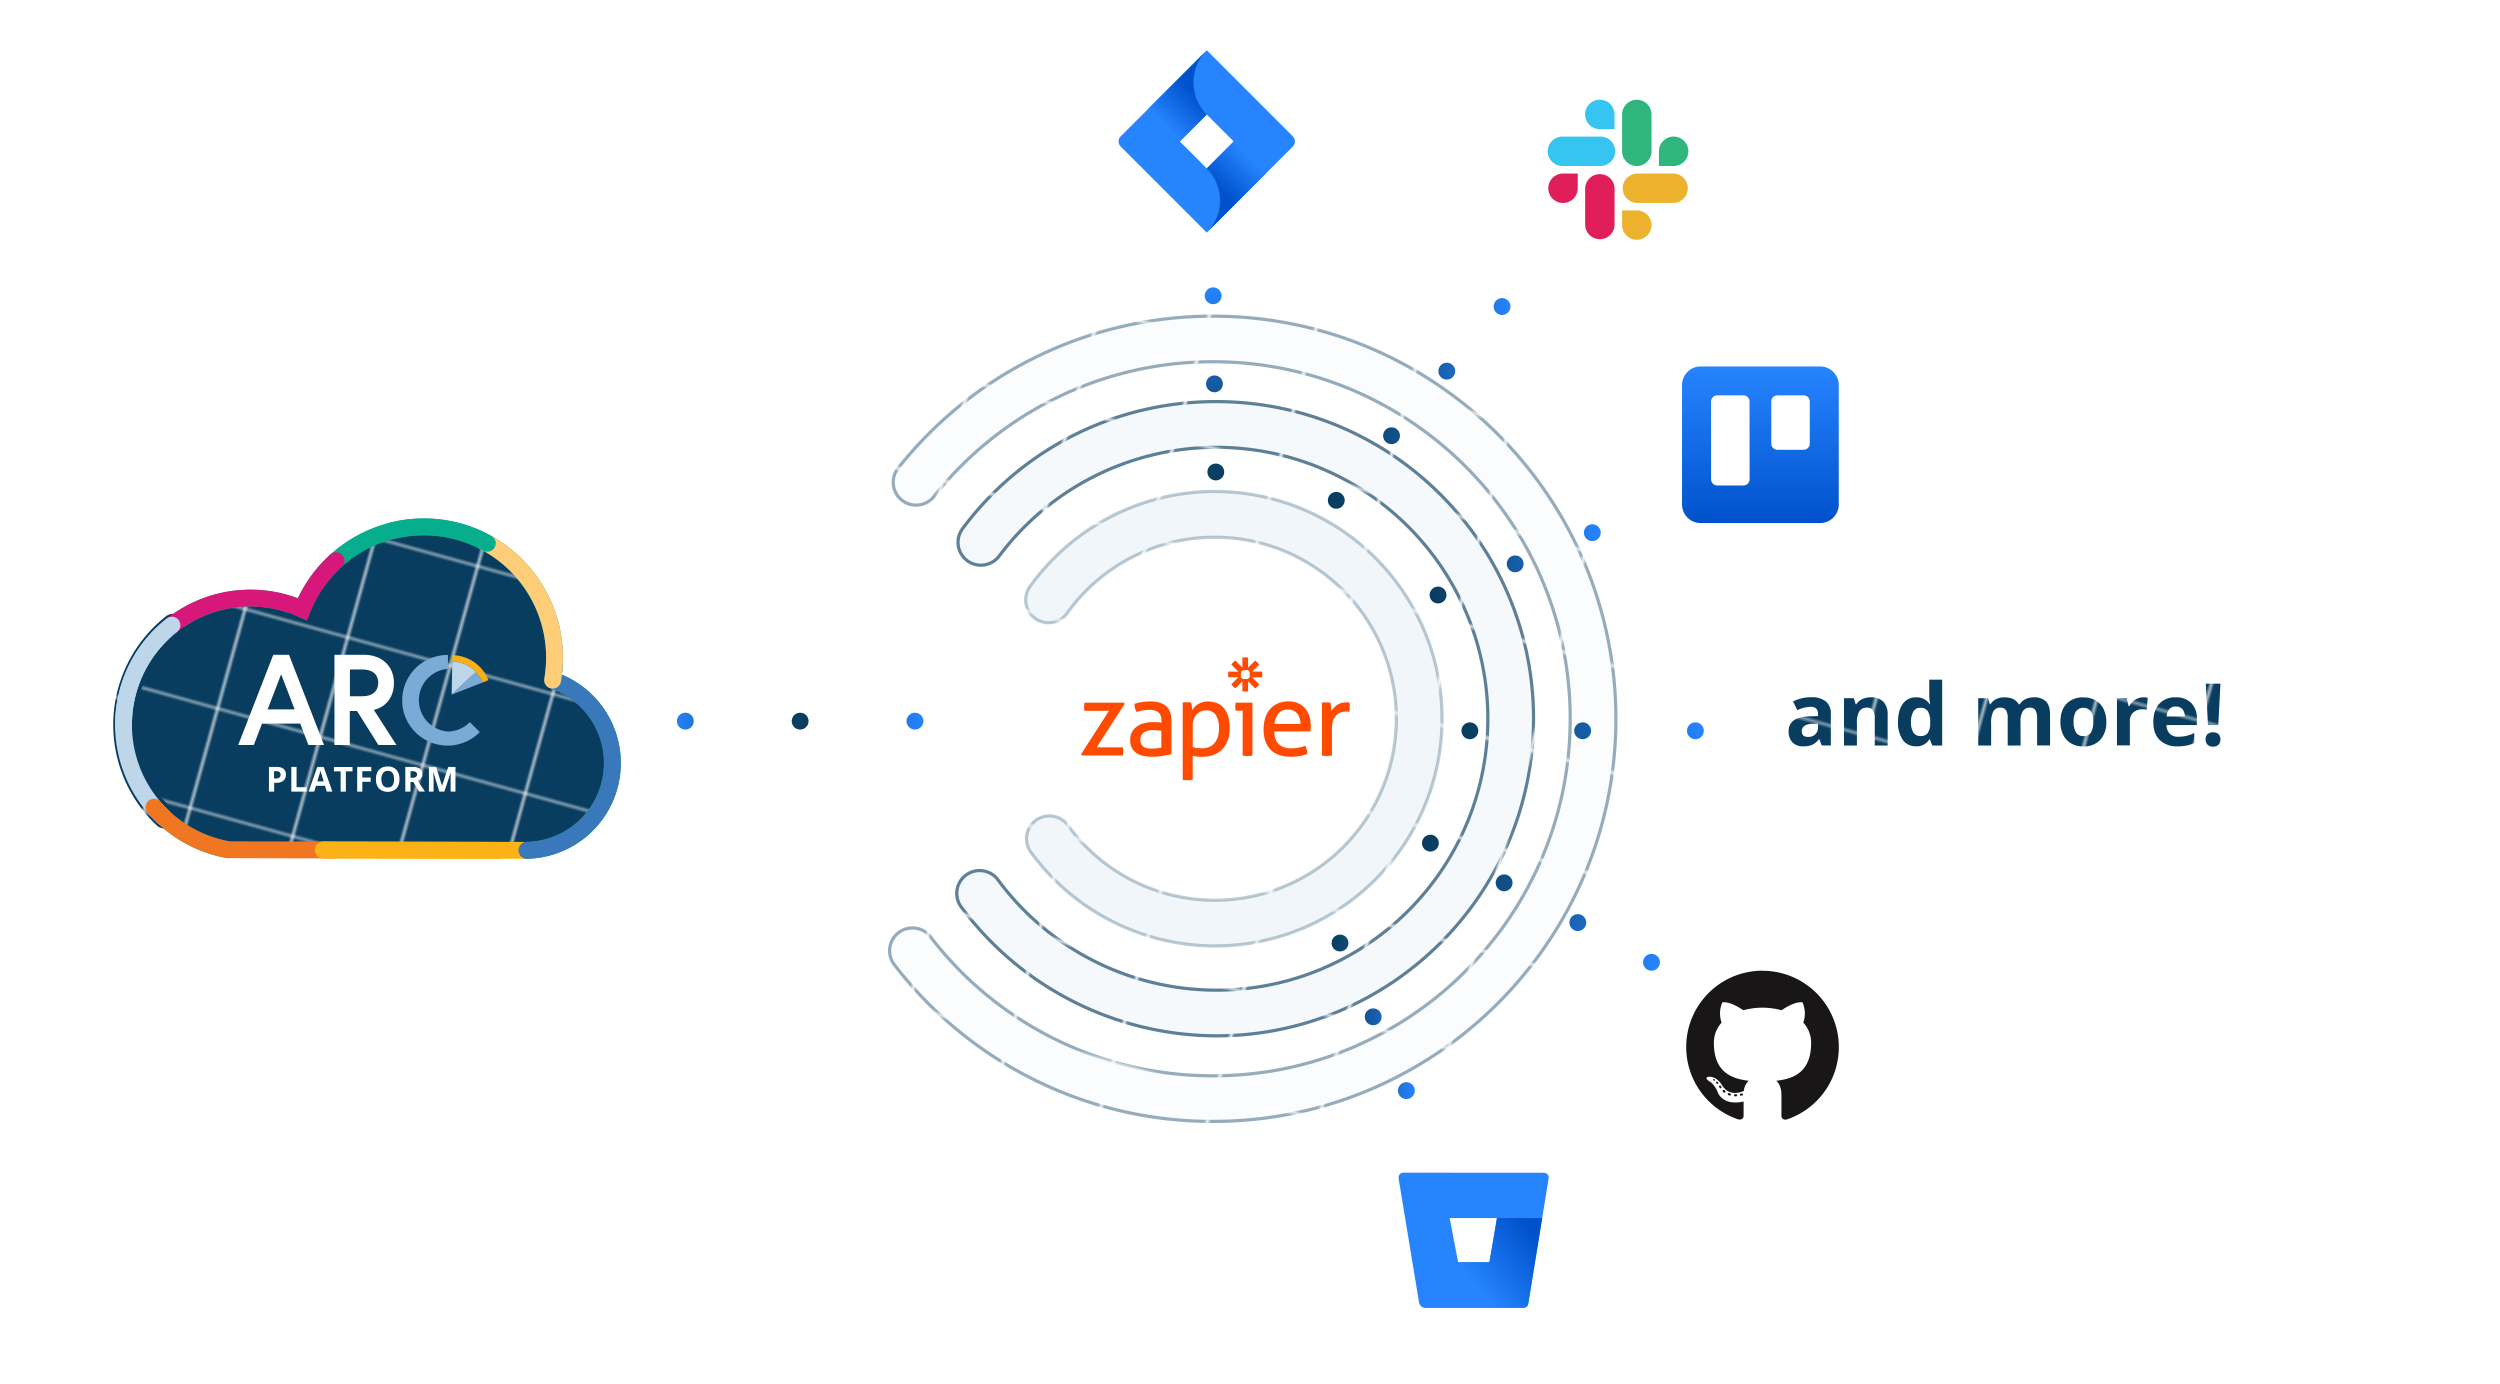 <svg id="Layer_1" data-name="Layer 1" xmlns="http://www.w3.org/2000/svg" xmlns:xlink="http://www.w3.org/1999/xlink" viewBox="0 0 1039 575"><defs><style>.cls-1,.cls-11,.cls-12,.cls-13,.cls-14,.cls-15,.cls-16,.cls-17,.cls-18,.cls-19,.cls-20,.cls-21,.cls-22,.cls-23,.cls-24,.cls-25,.cls-26,.cls-27,.cls-28,.cls-3,.cls-33,.cls-34,.cls-35,.cls-4,.cls-42,.cls-43,.cls-44,.cls-45,.cls-46,.cls-47,.cls-5,.cls-50{fill:none;}.cls-2{fill:#093d5f;}.cls-14,.cls-3,.cls-4,.cls-5{stroke:#bdd6ea;}.cls-11,.cls-12,.cls-13,.cls-14,.cls-15,.cls-16,.cls-17,.cls-18,.cls-19,.cls-20,.cls-21,.cls-22,.cls-23,.cls-24,.cls-25,.cls-26,.cls-27,.cls-28,.cls-3,.cls-33,.cls-34,.cls-35,.cls-4,.cls-42,.cls-43,.cls-44,.cls-45,.cls-46,.cls-47,.cls-5{stroke-linecap:round;}.cls-19,.cls-20,.cls-21,.cls-22,.cls-23,.cls-24,.cls-25,.cls-26,.cls-27,.cls-28,.cls-3,.cls-33,.cls-34,.cls-35,.cls-4,.cls-42,.cls-43,.cls-44,.cls-45,.cls-46,.cls-47,.cls-5{stroke-linejoin:round;}.cls-3,.cls-4,.cls-5{stroke-width:19px;}.cls-3{opacity:0.13;}.cls-4{opacity:0.08;}.cls-5{opacity:0.2;}.cls-6{fill:url(#New_Pattern_Swatch_1);}.cls-7{fill:#7aaad5;}.cls-8{fill:#bdd6ea;}.cls-9{fill:#f8b018;}.cls-10{fill:#fff;}.cls-11{stroke:#fab217;}.cls-11,.cls-12,.cls-13,.cls-14,.cls-15,.cls-16,.cls-17,.cls-18,.cls-50{stroke-miterlimit:10;}.cls-11,.cls-12,.cls-13,.cls-14,.cls-15,.cls-16,.cls-17,.cls-18,.cls-19,.cls-20,.cls-21,.cls-22,.cls-23,.cls-24,.cls-25,.cls-26,.cls-27,.cls-28,.cls-33,.cls-34,.cls-35,.cls-42,.cls-43,.cls-44,.cls-45,.cls-46,.cls-47{stroke-width:7px;}.cls-12{stroke:#06ae8e;}.cls-13{stroke:url(#New_Pattern_Swatch_1-3);}.cls-15{stroke:#f17621;}.cls-16{stroke:#3979bb;}.cls-17{stroke:#ffcd78;}.cls-18{stroke:#d8177b;}.cls-19,.cls-20{stroke:url(#linear-gradient);}.cls-20{stroke-dasharray:0 47.72;}.cls-21,.cls-22{stroke:url(#linear-gradient-4);}.cls-22{stroke-dasharray:0 46.87;}.cls-23{stroke:url(#linear-gradient-7);}.cls-24{stroke-dasharray:0 35.33;stroke:url(#linear-gradient-8);}.cls-25{stroke:url(#linear-gradient-9);}.cls-26{stroke:url(#linear-gradient-10);}.cls-27{stroke-dasharray:0 33.63;stroke:url(#linear-gradient-11);}.cls-28{stroke:url(#linear-gradient-12);}.cls-29,.cls-40{fill-rule:evenodd;}.cls-29{fill:url(#linear-gradient-13);}.cls-30{fill:#2684ff;}.cls-31{fill:url(#linear-gradient-14);}.cls-32{fill:url(#linear-gradient-15);}.cls-33{stroke:url(#linear-gradient-16);}.cls-34{stroke-dasharray:0 34.58;stroke:url(#linear-gradient-17);}.cls-35{stroke:url(#linear-gradient-18);}.cls-36{fill:#e01e5a;}.cls-37{fill:#36c5f0;}.cls-38{fill:#2eb67d;}.cls-39{fill:#ecb22e;}.cls-40,.cls-41{fill:#181616;}.cls-42{stroke:url(#linear-gradient-19);}.cls-43{stroke-dasharray:0 36.62;stroke:url(#linear-gradient-20);}.cls-44{stroke:url(#linear-gradient-21);}.cls-45{stroke:url(#linear-gradient-22);}.cls-46{stroke-dasharray:0 34.8;stroke:url(#linear-gradient-23);}.cls-47{stroke:url(#linear-gradient-24);}.cls-48{fill:url(#linear-gradient-25);}.cls-49{fill:#ff4a00;}.cls-50{opacity:0.65;stroke:url(#New_Pattern_Swatch_1);}</style><pattern id="New_Pattern_Swatch_1" data-name="New Pattern Swatch 1" width="32.37" height="31.53" patternTransform="translate(1873.5 -13.13) rotate(15.44) scale(1.34)" patternUnits="userSpaceOnUse" viewBox="0 0 32.37 31.54"><rect class="cls-1" width="32.37" height="31.53"/><rect class="cls-2" width="32.37" height="31.53"/></pattern><pattern id="New_Pattern_Swatch_1-3" data-name="New Pattern Swatch 1" width="32.37" height="31.53" patternTransform="translate(1896.89 0.25) rotate(15.44) scale(1.34)" patternUnits="userSpaceOnUse" viewBox="0 0 32.37 31.54"><rect class="cls-1" width="32.37" height="31.53"/><rect class="cls-2" width="32.37" height="31.53"/></pattern><linearGradient id="linear-gradient" x1="281.32" y1="299.7" x2="383.76" y2="299.7" gradientUnits="userSpaceOnUse"><stop offset="0" stop-color="#2581f9"/><stop offset="0.1" stop-color="#1e6fd0"/><stop offset="0.24" stop-color="#155aa0"/><stop offset="0.36" stop-color="#0e4a7c"/><stop offset="0.46" stop-color="#0a4067"/><stop offset="0.52" stop-color="#093d5f"/><stop offset="1" stop-color="#2684ff"/></linearGradient><linearGradient id="linear-gradient-4" x1="607.38" y1="303.71" x2="708.11" y2="303.71" gradientUnits="userSpaceOnUse"><stop offset="0" stop-color="#093d5f"/><stop offset="0.13" stop-color="#0b436c"/><stop offset="0.38" stop-color="#125390"/><stop offset="0.71" stop-color="#1c6cc9"/><stop offset="1" stop-color="#2684ff"/></linearGradient><linearGradient id="linear-gradient-7" x1="566.4" y1="118" x2="627.71" y2="127.95" gradientUnits="userSpaceOnUse"><stop offset="0" stop-color="#093d5f"/><stop offset="0.12" stop-color="#0a4067"/><stop offset="0.3" stop-color="#0e4a7d"/><stop offset="0.53" stop-color="#155aa0"/><stop offset="0.78" stop-color="#1e6fd1"/><stop offset="1" stop-color="#2684ff"/></linearGradient><linearGradient id="linear-gradient-8" x1="557.95" y1="170.14" x2="619.25" y2="180.08" xlink:href="#linear-gradient-7"/><linearGradient id="linear-gradient-9" x1="551.91" y1="207.38" x2="613.21" y2="217.32" xlink:href="#linear-gradient-7"/><linearGradient id="linear-gradient-10" x1="553.42" y1="392.11" x2="584.4" y2="390.34" gradientUnits="userSpaceOnUse"><stop offset="0" stop-color="#093d5f"/><stop offset="0.15" stop-color="#0c4570"/><stop offset="0.44" stop-color="#14589c"/><stop offset="0.85" stop-color="#2177e3"/><stop offset="1" stop-color="#2684ff"/></linearGradient><linearGradient id="linear-gradient-11" x1="555.66" y1="431.31" x2="586.64" y2="429.54" xlink:href="#linear-gradient-10"/><linearGradient id="linear-gradient-12" x1="557.01" y1="454.83" x2="587.99" y2="453.06" xlink:href="#linear-gradient-10"/><linearGradient id="linear-gradient-13" x1="731.62" y1="-288.62" x2="731.62" y2="-353.7" gradientTransform="translate(0 506)" gradientUnits="userSpaceOnUse"><stop offset="0" stop-color="#0052cc"/><stop offset="1" stop-color="#2684ff"/></linearGradient><linearGradient id="linear-gradient-14" x1="499.53" y1="-743.5" x2="483.89" y2="-759.14" gradientTransform="matrix(1, 0, 0, -1, 0, -707.25)" gradientUnits="userSpaceOnUse"><stop offset="0.18" stop-color="#0052cc"/><stop offset="1" stop-color="#2684ff"/></linearGradient><linearGradient id="linear-gradient-15" x1="503.67" y1="-788.44" x2="519.28" y2="-772.83" xlink:href="#linear-gradient-14"/><linearGradient id="linear-gradient-16" x1="591.93" y1="230.51" x2="665.24" y2="220.93" xlink:href="#linear-gradient-4"/><linearGradient id="linear-gradient-17" x1="593.34" y1="241.28" x2="666.65" y2="231.7" xlink:href="#linear-gradient-4"/><linearGradient id="linear-gradient-18" x1="594.18" y1="247.75" x2="667.49" y2="238.17" xlink:href="#linear-gradient-4"/><linearGradient id="linear-gradient-19" x1="528.89" y1="191.35" x2="502.99" y2="119.63" gradientUnits="userSpaceOnUse"><stop offset="0" stop-color="#093d5f"/><stop offset="0.12" stop-color="#0b426a"/><stop offset="0.34" stop-color="#104e86"/><stop offset="0.62" stop-color="#1863b4"/><stop offset="0.94" stop-color="#247ff4"/><stop offset="1" stop-color="#2684ff"/></linearGradient><linearGradient id="linear-gradient-20" x1="514.88" y1="196.41" x2="488.99" y2="124.68" xlink:href="#linear-gradient-19"/><linearGradient id="linear-gradient-21" x1="506.48" y1="199.44" x2="480.58" y2="127.72" xlink:href="#linear-gradient-19"/><linearGradient id="linear-gradient-22" x1="585.26" y1="367.88" x2="689.71" y2="400.99" gradientUnits="userSpaceOnUse"><stop offset="0" stop-color="#093d5f"/><stop offset="0.12" stop-color="#0b4168"/><stop offset="0.32" stop-color="#0f4c81"/><stop offset="0.56" stop-color="#165ea9"/><stop offset="0.85" stop-color="#2076e0"/><stop offset="1" stop-color="#2684ff"/></linearGradient><linearGradient id="linear-gradient-23" x1="588.69" y1="357.06" x2="693.14" y2="390.18" xlink:href="#linear-gradient-22"/><linearGradient id="linear-gradient-24" x1="591.13" y1="349.34" x2="695.59" y2="382.46" xlink:href="#linear-gradient-22"/><linearGradient id="linear-gradient-25" x1="645.27" y1="-1218.63" x2="614.25" y2="-1242.84" xlink:href="#linear-gradient-14"/></defs><path class="cls-3" d="M407.66,225.39a122.29,122.29,0,1,1-.37,146.14"/><path class="cls-4" d="M380.72,200.38a157.85,157.85,0,1,1-1.79,194.36"/><path class="cls-5" d="M435.78,249.31a84.93,84.93,0,1,1,.28,99.18"/><path class="cls-6" d="M230.4,282.93a54.35,54.35,0,0,0-104-29.52,52.7,52.7,0,1,0-30.7,100s121.41.31,124.13.25a36.28,36.28,0,0,0,10.59-70.71Z"/><path class="cls-7" d="M199.38,281.32a13,13,0,0,0-1.19-1.6q-.21-.25-.45-.51l-10,9.45,12.8-5A13.28,13.28,0,0,0,199.38,281.32Z"/><path class="cls-8" d="M197.64,279.1a13.84,13.84,0,0,0-5.73-3.57c-.42-.14-.85-.25-1.28-.35a14.45,14.45,0,0,0-2-.28l-.66,0-.26,13.79,10-9.45Z"/><path class="cls-9" d="M203,282.68a16.38,16.38,0,0,0-3.37-5.3l-.1-.11a16.54,16.54,0,0,0-11.5-5l-.05,2.66h0l.66,0a13,13,0,0,1,2,.28,11.55,11.55,0,0,1,1.28.35,13.64,13.64,0,0,1,5.73,3.57l.1.11c.16.16.31.33.46.5a15.08,15.08,0,0,1,1.18,1.61,13.19,13.19,0,0,1,1.17,2.31Z"/><path class="cls-7" d="M197.27,302.11l-1-1h0l-1-1a13.06,13.06,0,0,1-9.14,3.91H186A13.06,13.06,0,0,1,186,278h.17v-5.8H186a18.87,18.87,0,0,0-17.35,26.24,19.11,19.11,0,0,0,4.11,6A18.81,18.81,0,0,0,186,309.87h.17a18.84,18.84,0,0,0,13.24-5.61Z"/><path class="cls-10" d="M120.1,272.13h-6.53L99,309.61h6.48l3.42-8.89h15.85l3.43,8.89h6.48Zm-8.88,22.7,5.62-14.61,5.62,14.61Z"/><path class="cls-10" d="M139,272.13h12.31c7.44,0,12.42,4.82,12.42,11.67,0,5.63-3,9.91-8.35,11.25l9.37,14.56h-7.5l-8.88-14.13h-3v14.13H139Zm18.2,11.67c0-3.69-2.57-5.57-6.69-5.57h-5.09v11.14h5.09C154.59,289.37,157.16,287.5,157.16,283.8Z"/><path class="cls-10" d="M118.8,321.92a3.14,3.14,0,0,1-1,2.53,4.42,4.42,0,0,1-2.93.87h-.93V329h-2.17V318.73H115a4.39,4.39,0,0,1,2.84.8A2.93,2.93,0,0,1,118.8,321.92Zm-4.9,1.62h.71a2.4,2.4,0,0,0,1.5-.39,1.39,1.39,0,0,0,.49-1.15,1.41,1.41,0,0,0-.41-1.13,2,2,0,0,0-1.31-.36h-1Z"/><path class="cls-10" d="M121.08,329V318.73h2.17v8.44h4.15V329Z"/><path class="cls-10" d="M135.8,329l-.74-2.43h-3.73l-.74,2.43h-2.34l3.61-10.27h2.66L138.14,329Zm-1.26-4.25c-.68-2.21-1.07-3.46-1.15-3.75s-.15-.52-.19-.68c-.15.59-.59,2.07-1.32,4.43Z"/><path class="cls-10" d="M143.74,329h-2.17v-8.43h-2.78v-1.8h7.72v1.8h-2.77Z"/><path class="cls-10" d="M150.58,329h-2.13V318.73h5.86v1.78h-3.73v2.64h3.47v1.77h-3.47Z"/><path class="cls-10" d="M166,323.83a5.57,5.57,0,0,1-1.26,3.91,5.47,5.47,0,0,1-7.22,0,5.58,5.58,0,0,1-1.26-3.92,5.52,5.52,0,0,1,1.26-3.91,4.75,4.75,0,0,1,3.62-1.34,4.63,4.63,0,0,1,3.61,1.36A5.55,5.55,0,0,1,166,323.83Zm-7.47,0a4.3,4.3,0,0,0,.65,2.58,2.29,2.29,0,0,0,2,.87q2.59,0,2.59-3.45c0-2.3-.86-3.46-2.58-3.46a2.29,2.29,0,0,0-1.95.87A4.28,4.28,0,0,0,158.49,323.83Z"/><path class="cls-10" d="M170.61,325V329h-2.17V318.73h3a5.09,5.09,0,0,1,3.09.76,3,3,0,0,1,.5,3.91,3.21,3.21,0,0,1-1.41,1.1c1.54,2.3,2.55,3.79,3,4.46H174.2L171.76,325Zm0-1.76h.7a2.69,2.69,0,0,0,1.52-.34,1.25,1.25,0,0,0,.49-1.08,1.14,1.14,0,0,0-.5-1,3.15,3.15,0,0,0-1.55-.3h-.66Z"/><path class="cls-10" d="M182.59,329l-2.46-8h-.07c.09,1.64.14,2.73.14,3.27V329h-1.94V318.73h3l2.42,7.82h.05l2.56-7.82h3V329h-2v-4.84c0-.23,0-.49,0-.79s0-1.09.09-2.38h-.06l-2.64,8Z"/><path class="cls-11" d="M134.34,353.25c35.72.08,83,.18,84.72.15"/><path class="cls-12" d="M219.06,353.4a36.29,36.29,0,0,0,12.18-70.15,2.11,2.11,0,0,1-1.31-2.29,55.79,55.79,0,0,0,.53-8.9,54.36,54.36,0,0,0-104.83-18.89,52.7,52.7,0,1,0-30.7,100"/><path class="cls-13" d="M71.88,259.82a52.69,52.69,0,0,0-3.57,79.77"/><path class="cls-14" d="M71.46,259.82a52.68,52.68,0,0,0-3.56,79.77"/><path class="cls-15" d="M64,335.47a52.62,52.62,0,0,0,31,17.68l44,.11"/><path class="cls-16" d="M219.06,353.4a36.28,36.28,0,0,0,12.11-70.17,2,2,0,0,1-1.25-2.2,54.32,54.32,0,0,0,.54-9"/><path class="cls-17" d="M229.66,282.69a54.9,54.9,0,0,0,.8-10.63A54.35,54.35,0,0,0,201,225"/><path class="cls-18" d="M139.69,233a54.51,54.51,0,0,0-14.06,20.19,52.7,52.7,0,0,0-57.76,9.75"/><path class="cls-14" d="M71.46,259.82a52.63,52.63,0,0,0-20.11,42.63"/><path class="cls-12" d="M202.52,225.78A54,54,0,0,0,174.89,219a54.62,54.62,0,0,0-11.74,1.54"/><path class="cls-11" d="M134.34,353.25c35.72.08,71,.18,72.67.15"/><line class="cls-19" x1="380.26" y1="299.7" x2="380.26" y2="299.7"/><line class="cls-20" x1="332.54" y1="299.7" x2="308.68" y2="299.7"/><line class="cls-19" x1="284.82" y1="299.7" x2="284.82" y2="299.7"/><line class="cls-21" x1="704.61" y1="303.71" x2="704.61" y2="303.71"/><line class="cls-22" x1="657.74" y1="303.71" x2="634.31" y2="303.71"/><line class="cls-21" x1="610.88" y1="303.71" x2="610.88" y2="303.71"/><line class="cls-23" x1="624.26" y1="127.39" x2="624.26" y2="127.39"/><line class="cls-24" x1="601.29" y1="154.24" x2="566.84" y2="194.51"/><line class="cls-25" x1="555.36" y1="207.94" x2="555.36" y2="207.94"/><line class="cls-26" x1="556.91" y1="391.91" x2="556.91" y2="391.91"/><line class="cls-27" x1="570.7" y1="422.58" x2="577.6" y2="437.92"/><line class="cls-28" x1="584.49" y1="453.26" x2="584.49" y2="453.26"/><g id="Logos"><path class="cls-29" d="M756.45,152.3H706.79a7.74,7.74,0,0,0-7.74,7.73v49.58a7.74,7.74,0,0,0,7.7,7.77h49.7a7.74,7.74,0,0,0,7.74-7.75h0V160A7.74,7.74,0,0,0,756.45,152.3Zm-29.31,46.88a2.57,2.57,0,0,1-2.59,2.57H713.68a2.56,2.56,0,0,1-2.56-2.57v-32.3a2.56,2.56,0,0,1,2.56-2.57h10.86a2.57,2.57,0,0,1,2.57,2.57Zm25-14.83a2.58,2.58,0,0,1-2.58,2.58H738.72a2.6,2.6,0,0,1-2.58-2.58V166.88a2.58,2.58,0,0,1,2.58-2.57h10.85a2.57,2.57,0,0,1,2.57,2.57Z"/></g><path class="cls-30" d="M537.29,56.66l-32.6-32.6-3.16-3.16h0L477,45.44h0L465.77,56.66a3,3,0,0,0,0,4.24l22.42,22.42,13.34,13.34,24.54-24.54.38-.38L537.29,60.9A3,3,0,0,0,537.29,56.66ZM501.53,70l-11.2-11.2,11.2-11.2,11.2,11.2Z"/><path class="cls-31" d="M501.53,47.58A18.86,18.86,0,0,1,501.45,21l-24.51,24.5,13.34,13.34Z"/><path class="cls-32" d="M512.76,58.75,501.53,70a18.87,18.87,0,0,1,0,26.68h0L526.1,72.09Z"/><line class="cls-33" x1="661.77" y1="221.38" x2="661.77" y2="221.38"/><line class="cls-34" x1="629.71" y1="234.34" x2="613.68" y2="240.82"/><line class="cls-35" x1="597.65" y1="247.29" x2="597.65" y2="247.29"/><path class="cls-36" d="M655.71,78.23a6.12,6.12,0,1,1-6.11-6.11h6.11Z"/><path class="cls-36" d="M658.79,78.23a6.12,6.12,0,0,1,12.23,0V93.54a6.12,6.12,0,0,1-12.23,0Z"/><path class="cls-37" d="M664.9,53.68A6.12,6.12,0,1,1,671,47.57v6.11Z"/><path class="cls-37" d="M664.9,56.76a6.12,6.12,0,1,1,0,12.23H649.6a6.12,6.12,0,1,1,0-12.23Z"/><path class="cls-38" d="M689.45,62.88A6.12,6.12,0,1,1,695.57,69h-6.12Z"/><path class="cls-38" d="M686.37,62.88a6.11,6.11,0,0,1-12.22,0V47.57a6.11,6.11,0,1,1,12.22,0Z"/><path class="cls-39" d="M680.26,87.43a6.11,6.11,0,1,1-6.11,6.11V87.43Z"/><path class="cls-39" d="M680.26,84.35a6.12,6.12,0,0,1,0-12.23h15.31a6.12,6.12,0,0,1,0,12.23Z"/><path class="cls-40" d="M732.47,403.42a31.72,31.72,0,0,0-10,61.81c1.59.3,2.17-.68,2.17-1.52s0-3.26,0-5.91c-8.83,1.92-10.69-3.74-10.69-3.74-1.44-3.66-3.52-4.64-3.52-4.64-2.88-2,.22-1.93.22-1.93,3.18.23,4.86,3.27,4.86,3.27,2.83,4.85,7.42,3.45,9.23,2.64a6.71,6.71,0,0,1,2-4.24c-7-.81-14.45-3.53-14.45-15.68A12.27,12.27,0,0,1,715.5,425a11.37,11.37,0,0,1,.31-8.4s2.66-.85,8.72,3.26a30,30,0,0,1,15.88,0c6.06-4.11,8.72-3.26,8.72-3.26a11.37,11.37,0,0,1,.31,8.4,12.26,12.26,0,0,1,3.26,8.51c0,12.18-7.42,14.87-14.48,15.65,1.14,1,2.15,2.92,2.15,5.87,0,4.25,0,7.66,0,8.71,0,.84.57,1.83,2.17,1.52a31.72,31.72,0,0,0-10-61.81Z"/><path class="cls-41" d="M712.76,449c-.07.16-.31.2-.54.1s-.36-.32-.28-.48.31-.21.54-.1.36.32.28.48Zm-.39-.29"/><path class="cls-41" d="M714.05,450.39a.49.49,0,0,1-.65-.14c-.21-.23-.24-.52-.09-.66s.44-.08.65.14.25.52.09.66Zm-.3-.32"/><path class="cls-41" d="M715.3,452.22c-.19.13-.51,0-.71-.27s-.19-.62,0-.76.51,0,.7.27a.55.55,0,0,1,0,.76Zm0,0"/><path class="cls-41" d="M717,454c-.17.2-.54.14-.81-.12s-.36-.62-.18-.81.55-.14.82.12.36.62.17.81Zm0,0"/><path class="cls-41" d="M719.38,455c-.08.25-.44.36-.8.25s-.59-.4-.52-.65.44-.36.8-.25.59.4.52.65Zm0,0"/><path class="cls-41" d="M722,455.2c0,.26-.29.48-.67.48s-.69-.2-.69-.46.3-.48.68-.48.68.2.68.46Zm0,0"/><path class="cls-41" d="M724.39,454.79c0,.25-.22.51-.59.58s-.71-.09-.76-.34.22-.52.59-.59.71.09.76.35Zm0,0"/><line class="cls-42" x1="504.18" y1="122.92" x2="504.18" y2="122.92"/><line class="cls-43" x1="504.73" y1="159.53" x2="505.01" y2="177.84"/><line class="cls-44" x1="505.29" y1="196.15" x2="505.29" y2="196.15"/><path class="cls-6" d="M757.11,309.83l-1-2.67h-.14a7.86,7.86,0,0,1-2.79,2.37,9,9,0,0,1-3.73.65,6,6,0,0,1-4.46-1.61,6.24,6.24,0,0,1-1.62-4.61,5.2,5.2,0,0,1,2.18-4.61q2.19-1.49,6.61-1.65l3.41-.1v-.86q0-3-3.06-3a13.92,13.92,0,0,0-5.54,1.42l-1.78-3.62a16,16,0,0,1,7.53-1.77,9.35,9.35,0,0,1,6.06,1.72,6.35,6.35,0,0,1,2.11,5.24v13.09Zm-1.58-9.1-2.08.07a6.72,6.72,0,0,0-3.48.84,2.66,2.66,0,0,0-1.14,2.36c0,1.51.87,2.26,2.6,2.26a4.1,4.1,0,0,0,3-1.07,3.76,3.76,0,0,0,1.12-2.84Z"/><path class="cls-6" d="M784.51,309.83h-5.36V298.35a5.48,5.48,0,0,0-.76-3.19,2.75,2.75,0,0,0-2.4-1.06,3.64,3.64,0,0,0-3.26,1.5,9.45,9.45,0,0,0-1,5v9.24h-5.36V290.18h4.1l.72,2.51h.3a5.69,5.69,0,0,1,2.47-2.15,8.46,8.46,0,0,1,3.57-.73,6.88,6.88,0,0,1,5.21,1.86,7.44,7.44,0,0,1,1.77,5.35Z"/><path class="cls-6" d="M796.25,310.18a6.39,6.39,0,0,1-5.44-2.68,12.45,12.45,0,0,1-2-7.46q0-4.83,2-7.53a6.53,6.53,0,0,1,5.54-2.7,6.4,6.4,0,0,1,5.66,2.88h.18a21.78,21.78,0,0,1-.4-3.92v-6.29h5.38v27.35h-4.12l-1-2.55h-.22A6.13,6.13,0,0,1,796.25,310.18Zm1.88-4.27a3.65,3.65,0,0,0,3-1.19,7,7,0,0,0,1.05-4.06v-.58a8.06,8.06,0,0,0-1-4.54,3.63,3.63,0,0,0-3.17-1.37,3.15,3.15,0,0,0-2.79,1.52,8.15,8.15,0,0,0-1,4.42,7.64,7.64,0,0,0,1,4.35A3.26,3.26,0,0,0,798.13,305.91Z"/><path class="cls-6" d="M839.76,309.83H834.4V298.35a5.84,5.84,0,0,0-.71-3.19,2.54,2.54,0,0,0-2.24-1.06,3.23,3.23,0,0,0-3,1.51,10,10,0,0,0-.93,5v9.24h-5.37V290.18h4.1l.72,2.51h.3a5.48,5.48,0,0,1,2.28-2.11,7.44,7.44,0,0,1,3.43-.77c2.94,0,4.94,1,6,2.88h.47a5.34,5.34,0,0,1,2.33-2.12,7.72,7.72,0,0,1,3.47-.76,6.83,6.83,0,0,1,5.06,1.72Q852,293.24,852,297v12.81h-5.38V298.35a5.76,5.76,0,0,0-.71-3.19,2.51,2.51,0,0,0-2.24-1.06,3.34,3.34,0,0,0-2.94,1.41,7.86,7.86,0,0,0-1,4.46Z"/><path class="cls-6" d="M875.37,300a10.57,10.57,0,0,1-2.53,7.51,9.2,9.2,0,0,1-7.05,2.7,9.92,9.92,0,0,1-5-1.23,8.29,8.29,0,0,1-3.32-3.56,12,12,0,0,1-1.16-5.42q0-4.82,2.51-7.49a9.24,9.24,0,0,1,7.07-2.67,9.9,9.9,0,0,1,5,1.23,8.18,8.18,0,0,1,3.32,3.54A11.73,11.73,0,0,1,875.37,300Zm-13.58,0a8.21,8.21,0,0,0,1,4.41,3.42,3.42,0,0,0,3.12,1.5,3.39,3.39,0,0,0,3.09-1.49,8.33,8.33,0,0,0,.94-4.42,8.12,8.12,0,0,0-.95-4.37,4,4,0,0,0-6.21,0A8.1,8.1,0,0,0,861.79,300Z"/><path class="cls-6" d="M890.77,289.81a8.31,8.31,0,0,1,1.81.16l-.4,5a6,6,0,0,0-1.58-.18,5.66,5.66,0,0,0-4,1.32,4.75,4.75,0,0,0-1.44,3.69v10H879.8V290.18h4.06l.79,3.31h.27a7.37,7.37,0,0,1,2.47-2.67A6.09,6.09,0,0,1,890.77,289.81Z"/><path class="cls-6" d="M905,310.18a10.15,10.15,0,0,1-7.41-2.61q-2.67-2.62-2.67-7.42c0-3.3.82-5.84,2.46-7.64a8.81,8.81,0,0,1,6.83-2.7,8.67,8.67,0,0,1,6.49,2.37,9,9,0,0,1,2.32,6.56v2.6H900.39a5.16,5.16,0,0,0,1.35,3.57,4.74,4.74,0,0,0,3.55,1.28,15.18,15.18,0,0,0,3.36-.36,17.12,17.12,0,0,0,3.3-1.18v4.15a13,13,0,0,1-3,1A18.94,18.94,0,0,1,905,310.18Zm-.75-16.55a3.39,3.39,0,0,0-2.67,1.08,4.93,4.93,0,0,0-1.11,3.06H908a4.48,4.48,0,0,0-1-3.06A3.52,3.52,0,0,0,904.29,293.63Z"/><path class="cls-6" d="M916.66,307.32a2.94,2.94,0,0,1,.8-2.23,3.78,3.78,0,0,1,4.56,0,3.42,3.42,0,0,1,0,4.41,3.08,3.08,0,0,1-2.25.8,3.16,3.16,0,0,1-2.29-.78A3,3,0,0,1,916.66,307.32Zm5.26-6h-4.29l-.9-17.18h6.09Z"/><line class="cls-45" x1="686.37" y1="399.93" x2="686.37" y2="399.93"/><line class="cls-46" x1="655.74" y1="383.42" x2="609.79" y2="358.65"/><line class="cls-47" x1="594.47" y1="350.4" x2="594.47" y2="350.4"/><polygon class="cls-1" points="605.96 524.61 619 524.61 622.15 506.22 602.49 506.22 605.96 524.61"/><path class="cls-30" d="M583.25,487.36a2,2,0,0,0-2,2c0,.12,0,.24,0,.35l8.49,51.54a2.72,2.72,0,0,0,2.66,2.27h40.73a2,2,0,0,0,2-1.68l8.49-52.12a2,2,0,0,0-2-2.32ZM619,524.61H606l-3.52-18.39h19.67Z"/><path class="cls-48" d="M640.92,506.22H622.15L619,524.61H606l-15.35,18.22a2.7,2.7,0,0,0,1.75.66h40.74a2,2,0,0,0,2-1.68Z"/><path class="cls-49" d="M516.34,295.36h-2.78a5.2,5.2,0,0,1-.13-.79,8.63,8.63,0,0,1,0-1.76,5.2,5.2,0,0,1,.13-.79h6.94v22a9.38,9.38,0,0,1-1,.12c-.35,0-.7,0-1.05.05s-.67,0-1-.05a7.53,7.53,0,0,1-1-.13V295.36Zm24.15,5.52a7.87,7.87,0,0,0-.32-2.29,5.73,5.73,0,0,0-.94-1.9,4.5,4.5,0,0,0-1.58-1.31,5,5,0,0,0-2.3-.49,5.06,5.06,0,0,0-4,1.58,7.76,7.76,0,0,0-1.69,4.41Zm-10.87,3.17c0,2.4.67,4.15,1.86,5.27a7.39,7.39,0,0,0,5.24,1.67,15.78,15.78,0,0,0,5.78-1.07,6.3,6.3,0,0,1,.56,1.56,10.23,10.23,0,0,1,.26,1.82,14.3,14.3,0,0,1-3.11.9,21.39,21.39,0,0,1-3.74.3,14.08,14.08,0,0,1-5.14-.84,9.24,9.24,0,0,1-3.54-2.35,9.47,9.47,0,0,1-2-3.6,15.28,15.28,0,0,1-.64-4.56,15.91,15.91,0,0,1,.62-4.56,10.3,10.3,0,0,1,1.9-3.68,9.37,9.37,0,0,1,3.24-2.49,10.72,10.72,0,0,1,4.6-.92,9.84,9.84,0,0,1,4,.77,8,8,0,0,1,2.87,2.12,9.2,9.2,0,0,1,1.76,3.22,13.11,13.11,0,0,1,.6,4c0,.4,0,.82-.05,1.27s0,.75-.08,1.13H529.62Zm19.74-12c.3-.06.6-.1.9-.13s.6,0,.9,0,.63,0,.94,0a6.79,6.79,0,0,1,.86.13c.08.43.17,1,.25,1.69a14.16,14.16,0,0,1,.13,1.78,8.92,8.92,0,0,1,2.38-2.53,6.32,6.32,0,0,1,3.79-1.07l.7,0a6.2,6.2,0,0,1,.62.06,5.6,5.6,0,0,1,.13.82,8.42,8.42,0,0,1,0,.9,10.1,10.1,0,0,1-.07,1.07c0,.36-.09.71-.15,1.07a2.8,2.8,0,0,0-.7-.09h-.58a7.67,7.67,0,0,0-2.21.32,4.65,4.65,0,0,0-1.88,1.14,5.46,5.46,0,0,0-1.33,2.23,11.44,11.44,0,0,0-.49,3.63V314a7.53,7.53,0,0,1-1.05.13c-.39,0-.74.05-1,.05s-.7,0-1-.05-.73-.07-1.09-.12V292Zm-30.05-11.73a1.34,1.34,0,0,1-1.78,1.77h0a1.34,1.34,0,0,1-1.78-1.77h0a4.38,4.38,0,0,1,.27-1.5,4.28,4.28,0,0,1,1.5-.27h0a1.34,1.34,0,0,1,1.77,1.77h0Zm5.23-1.19h-4.15l2.93-2.93a7,7,0,0,0-1.67-1.68l-2.94,2.93v-4.15a7.72,7.72,0,0,0-1.18-.09h0a7.75,7.75,0,0,0-1.19.09v4.15l-2.93-2.93a7.41,7.41,0,0,0-.91.77h0a6.73,6.73,0,0,0-.77.91l2.94,2.93h-4.15s-.1.78-.1,1.18h0a6.45,6.45,0,0,0,.1,1.17h4.15l-2.94,2.94a7.2,7.2,0,0,0,1.68,1.67l2.93-2.93v4.15a7.72,7.72,0,0,0,1.18.1h0a7.72,7.72,0,0,0,1.18-.1v-4.15l2.94,2.94a7.32,7.32,0,0,0,.9-.77h0a6.67,6.67,0,0,0,.76-.91l-2.93-2.93h4.15a7.72,7.72,0,0,0,.1-1.18h0a7.72,7.72,0,0,0-.1-1.18Zm-75.21,34.29,11.56-18H450.7a9.91,9.91,0,0,1-.13-1.71,9.68,9.68,0,0,1,.13-1.67h16.48l.22.55-11.65,18h10.92a11.49,11.49,0,0,1,.13,1.76,9.33,9.33,0,0,1-.13,1.62H449.54l-.21-.59Zm33.36-9.72c-.43-.06-1-.11-1.63-.17s-1.21-.09-1.67-.09a7,7,0,0,0-4.05,1,3.42,3.42,0,0,0-1.39,3,3.66,3.66,0,0,0,.47,2,3.21,3.21,0,0,0,1.18,1.11,4.06,4.06,0,0,0,1.56.47,15.51,15.51,0,0,0,1.62.09,19.92,19.92,0,0,0,2-.11,12.33,12.33,0,0,0,1.86-.32v-7Zm0-4.15c0-1.69-.43-2.86-1.29-3.52a6,6,0,0,0-3.72-1,15.57,15.57,0,0,0-2.81.24,20.59,20.59,0,0,0-2.55.62,6.72,6.72,0,0,1-.81-3.39,21.11,21.11,0,0,1,3.21-.73,23.58,23.58,0,0,1,3.38-.26c2.86,0,5,.66,6.51,1.95s2.23,3.38,2.23,6.23v13.74c-1,.23-2.21.47-3.64.71a26.67,26.67,0,0,1-4.37.37,16.92,16.92,0,0,1-3.79-.39,7.83,7.83,0,0,1-2.87-1.24,5.86,5.86,0,0,1-1.82-2.19,7.26,7.26,0,0,1-.64-3.21,6.55,6.55,0,0,1,2.78-5.54,8.94,8.94,0,0,1,3-1.37,13.4,13.4,0,0,1,3.51-.45q1.37,0,2.25.06c.58,0,1.08.09,1.47.15v-.81Zm13,10.87a8,8,0,0,0,1.67.43,15,15,0,0,0,2.23.13,7.82,7.82,0,0,0,2.83-.49,5.7,5.7,0,0,0,2.2-1.52,7.46,7.46,0,0,0,1.46-2.59,11.72,11.72,0,0,0,.53-3.71,10.16,10.16,0,0,0-1.26-5.44,4.5,4.5,0,0,0-4.13-2,5.45,5.45,0,0,0-2.05.38,5.09,5.09,0,0,0-1.76,1.16,5.63,5.63,0,0,0-1.24,1.95,7.6,7.6,0,0,0-.47,2.8v8.91ZM491.46,292a8.89,8.89,0,0,1,.88-.13c.31,0,.61,0,.92,0s.59,0,.9,0,.61.08.9.13a3.2,3.2,0,0,1,.11.54l.12,1,.13,1a4.65,4.65,0,0,1,.07.6,8.89,8.89,0,0,1,1-1.33,6.71,6.71,0,0,1,1.44-1.16,7.86,7.86,0,0,1,1.89-.81,8.49,8.49,0,0,1,2.33-.3,9.73,9.73,0,0,1,3.58.64,7.12,7.12,0,0,1,2.82,2,9.59,9.59,0,0,1,1.85,3.43,16.23,16.23,0,0,1,.66,4.9q0,5.65-3.06,8.84t-8.68,3.19a13.76,13.76,0,0,1-1.92-.13,11.13,11.13,0,0,1-1.72-.34V324.1c-.36,0-.72.1-1.09.12s-.73,0-1.05,0-.7,0-1,0a8.87,8.87,0,0,1-1-.12V292Z"/><path class="cls-50" d="M505.55,430.5a132.44,132.44,0,0,1-105.88-53.31,9.5,9.5,0,1,1,15.25-11.32,112.8,112.8,0,1,0,.34-134.78,9.5,9.5,0,0,1-15.2-11.4,130.78,130.78,0,0,1,105.49-52.78c72.67,0,131.79,59.12,131.79,131.79S578.22,430.5,505.55,430.5Z"/><path class="cls-50" d="M504.21,466.06a166.28,166.28,0,0,1-132.82-65.53A9.5,9.5,0,0,1,386.46,389a147.43,147.43,0,0,0,117.75,58.1c81.81,0,148.36-66.55,148.36-148.36S586,150.35,504.21,150.35a147.68,147.68,0,0,0-116.06,56,9.5,9.5,0,0,1-14.86-11.85,166.61,166.61,0,0,1,130.92-63.1c92.28,0,167.36,75.08,167.36,167.35S596.49,466.06,504.21,466.06Z"/><path class="cls-50" d="M504.88,393.14a94.78,94.78,0,0,1-76.52-39.08,9.5,9.5,0,0,1,15.39-11.14,75.44,75.44,0,1,0-.25-88.08,9.5,9.5,0,1,1-15.45-11.07,94.44,94.44,0,1,1,76.83,149.37Z"/></svg>